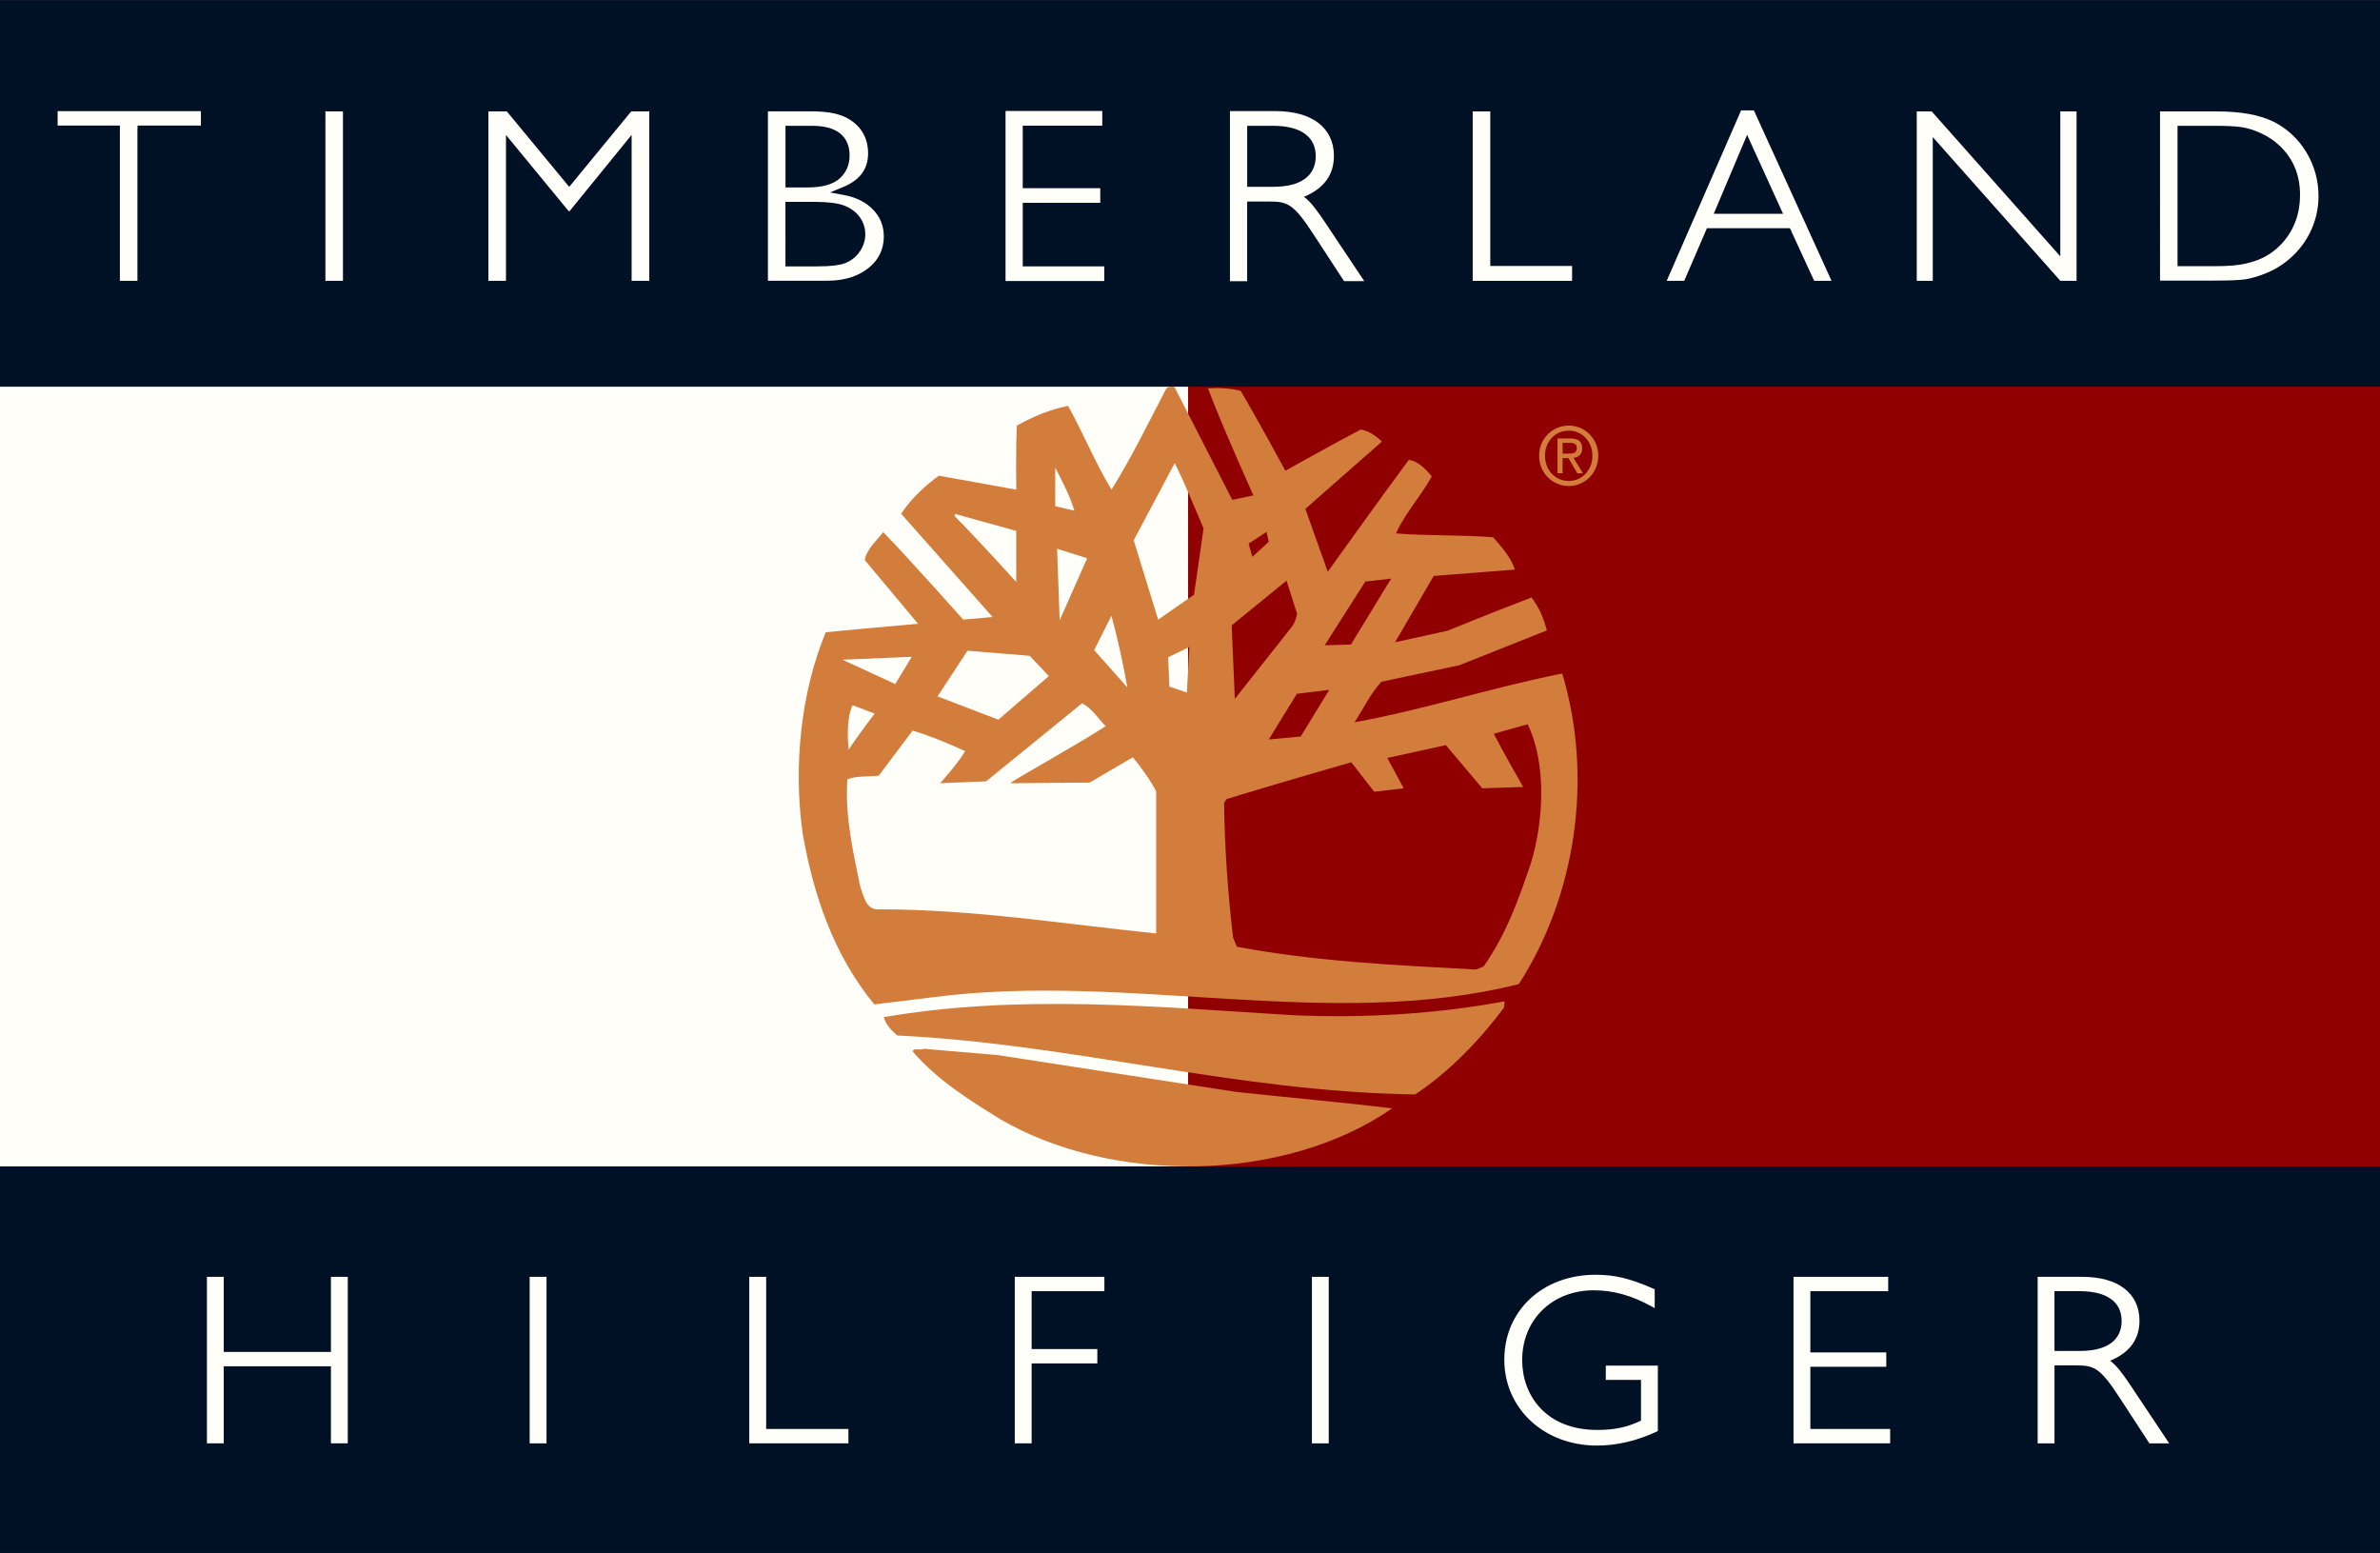 <?xml version="1.0" encoding="utf-8"?>
<!-- Generator: Adobe Illustrator 25.4.1, SVG Export Plug-In . SVG Version: 6.00 Build 0)  -->
<svg version="1.1" id="Layer_2_xA0_Image_00000103240879523869149330000006709242306044700319_"
	 xmlns="http://www.w3.org/2000/svg" xmlns:xlink="http://www.w3.org/1999/xlink" x="0px" y="0px" viewBox="0 0 583.63 380.74"
	 style="enable-background:new 0 0 583.63 380.74;" xml:space="preserve">
<rect x="0" y="0" width="583.63" height="380.74" fill="#333333" stroke="none"/>
<style type="text/css">
	.st0{fill-rule:evenodd;clip-rule:evenodd;fill:#910000;}
	.st1{fill-rule:evenodd;clip-rule:evenodd;fill:#FFFEF8;}
	.st2{fill-rule:evenodd;clip-rule:evenodd;fill:#001125;}
	.st3{fill:#D27D3B;}
	.st4{fill:#FFFEF9;}
</style>
<g>
	<rect x="291.34" y="94.8" class="st0" width="292.29" height="191.17"/>
	<rect x="-0.95" y="94.8" class="st1" width="292.29" height="191.17"/>
	<rect x="-0.95" y="0.04" class="st2" width="584.58" height="94.76"/>
	<rect x="-0.95" y="285.98" class="st2" width="584.58" height="94.76"/>
	<g>
		<path class="st3" d="M374.62,177.57l-8.31,2.33c2.2,4.34,7.21,13.05,7.21,13.05l-10.03,0.32l-8.93-10.58
			c-4.39,0.94-14.35,3.15-14.35,3.15l4.01,7.43l-7.23,0.84l-5.62-7.22c0,0-20.53,5.91-30.58,9.02l-0.62,0.93
			c0.15,11.2,0.94,22.23,2.19,32.95l0.94,2.33c19.13,3.58,38.41,4.51,58.64,5.59l1.88-0.77c5.49-7.77,8.62-16.47,11.6-25.34
			C378.54,201.35,379.31,187.21,374.62,177.57 M209.06,172.9c-1.41,3.12-1.26,7.62-0.94,10.9c1.88-2.96,6.37-8.85,6.37-8.85
			L209.06,172.9z M265.34,172.44l-23.51,19.12l-11.28,0.47c0,0,4.56-5.07,6.13-7.88c-4.08-1.85-8.65-3.77-12.88-5.03l-8.31,11.05
			c-2.67,0.31-5.65,0-7.69,0.93c-0.62,9.17,1.42,17.71,3.14,26.25c0.79,2.18,1.41,5.92,4.7,5.6c23.2,0,45,3.57,67.88,5.91v-34.81
			c-1.09-2.34-4.15-6.53-5.71-8.39l-10.59,6.21l-19.44,0.16c-0.16-0.32,15.99-9.18,23.36-13.99
			C269.11,176.01,267.85,173.68,265.34,172.44 M318.02,170.11l-6.89,11.19l7.83-0.72l7.02-11.45L318.02,170.11z M206.6,161.75
			l12.94,5.96l4.05-6.68L206.6,161.75z M237.25,159.54l-7.34,11.2l14.92,5.71l12.37-10.69l-4.71-4.97L237.25,159.54z M291.68,158.61
			l-5.23,2.53l0.31,7.19l4.29,1.46L291.68,158.61z M272.55,150.98l-4.24,8.41l8.15,9.16C275.37,162.49,274.12,156.74,272.55,150.98
			 M302.03,153.33l0.78,18.02l13.64-17.26c1.23-1.27,1.63-3.61,1.63-3.61l-2.59-8.12L302.03,153.33z M341.14,141.86l-6.34,0.73
			l-9.96,15.62l6.44-0.19L341.14,141.86z M259.23,134.54l0.62,17.55l6.75-15.23L259.23,134.54z M310.57,130.41l-4.38,2.88l0.92,3.24
			l4.01-3.7L310.57,130.41z M234.14,125.98v0.62c5.01,4.97,15.06,16.07,15.06,16.07v-12.51L234.14,125.98z M258.76,114.63v9.48
			l4.7,1.09C262.36,121.46,260.48,118.05,258.76,114.63 M288.07,113.54l-10.06,18.92l5.99,19.47l8.8-6.12l2.34-16.26
			C292.78,124.11,290.58,118.5,288.07,113.54 M302.18,122.55l5.18-1.09c0,0-7.84-17.4-11.13-26.25c2.82-0.16,5.49,0,8,0.61
			c3.92,6.57,10.97,19.59,10.97,19.59s12.24-6.84,18.51-10.11c1.88,0.32,3.75,1.56,5.16,2.96l-18.77,16.51l5.5,15.41
			c0,0,13.27-18.55,19.86-27.42c2.36,0.31,4.24,2.33,5.65,4.04c-2.66,4.82-6.75,9.32-8.78,13.98c7.99,0.64,15.99,0.32,23.83,0.94
			c2.04,2.35,4.39,4.97,5.32,7.93l-19.9,1.55l-9.48,16.26l12.89-2.82c0,0,10.05-4.13,20.58-8.16c1.88,2.48,2.98,5.13,3.76,8.08
			l-21.47,8.54l-19.13,4.05c-2.82,3.11-4.39,6.68-6.58,9.94c17.09-3.1,33.7-8.54,50.95-11.96c7.69,25.64,3.3,54.55-10.66,76.15
			c-46.56,11.66-95.95-3.11-144.08,3.27l-13.95,1.71c-9.87-11.97-14.89-26.58-17.56-41.81c-2.35-16.63-0.47-34.66,5.64-49.43
			c1.39-0.2,22.64-2.08,22.64-2.08l-13.07-15.64c0.47-2.64,2.82-4.66,4.54-6.84c6.82,7.06,19.6,21.45,19.6,21.45l7.21-0.63
			l-22.42-25.32c2.19-3.43,5.96-7,9.25-9.33l18.97,3.42c0,0-0.15-10.1,0.16-15.71c3.91-2.18,8.3-4.03,12.54-4.82
			c3.76,6.69,6.58,13.84,10.66,20.52c4.86-7.77,9.1-16.47,13.48-24.86c0.47-0.32,1.42-0.64,2.03-0.16L302.18,122.55z"/>
		<path class="st3" d="M368.82,247.04c-5.8,7.78-13.33,15.7-21.79,21.29c-43.9-0.62-84.19-12.43-127-14.45
			c-1.41-1.25-2.82-2.64-3.29-4.5c33.39-5.75,67.25-2.49,100.33-0.47c17.25,0.77,35.44-0.31,51.9-3.42L368.82,247.04z"/>
		<path class="st3" d="M303.13,267.71c12.7,1.39,25.55,2.49,38.25,4.04c-26.5,18.34-68.67,18.65-96.11,2.64
			c-7.53-4.67-15.52-9.64-21.48-16.63c0.31-0.93,1.88-0.16,2.82-0.62l18.19,1.56L303.13,267.71z"/>
		<polygon class="st4" points="49.27,27.25 49.27,30.78 34.77,30.78 33.74,30.78 33.7,31.79 33.7,68.86 29.4,68.86 29.4,31.79 
			29.4,30.78 28.36,30.78 14.13,30.78 14.13,27.25 		"/>
		<rect x="79.8" y="27.31" class="st4" width="4.3" height="41.54"/>
		<path class="st4" d="M210.4,67.31c2.08-1.02,3.68-2.34,4.74-3.92c1.05-1.57,1.59-3.39,1.59-5.41c0-2.57-0.85-4.71-2.61-6.55
			c-1.79-1.87-4.14-3.05-7.2-3.62l-3.38-0.63l3.17-1.3c4.14-1.7,6.16-4.41,6.16-8.27c0-2.05-0.48-3.8-1.47-5.35
			c-0.97-1.52-2.42-2.74-4.29-3.62c-1.91-0.89-4.66-1.34-8.16-1.34h-10.64v41.54h14.05C205.57,68.86,208.28,68.34,210.4,67.31
			 M192.62,44.95v-13.1v-1.01h1.04h5.48c7.6,0,9.2,3.96,9.2,7.28c0,2.31-0.84,4.22-2.49,5.68c-1.65,1.45-4.25,2.16-7.95,2.16h-4.24
			h-1.04V44.95z M193.65,65.32h-1.04v-1.01V50.5v-1.01h1.04h5.96c3.33,0,5.73,0.29,7.32,0.88c1.66,0.61,2.96,1.57,3.87,2.82
			c0.92,1.28,1.39,2.7,1.39,4.23c0,1.49-0.44,2.89-1.3,4.17c-0.85,1.28-2.01,2.24-3.45,2.85c-1.37,0.59-3.83,0.88-7.51,0.88H193.65z
			"/>
		<polygon class="st4" points="139.58,45.81 138.77,44.83 124.28,27.31 119.77,27.31 119.77,68.86 124.08,68.86 124.08,33.1 
			125.93,35.34 139.47,51.79 139.65,51.79 153.04,35.34 154.89,33.07 154.89,35.97 154.89,68.86 159.22,68.86 159.22,27.31 
			154.79,27.31 140.39,44.83 		"/>
		<polygon class="st4" points="365.45,64.19 365.45,27.32 361.14,27.32 361.14,68.86 385.51,68.86 385.51,65.21 366.49,65.21 
			365.45,65.21 		"/>
		<path class="st4" d="M418.58,55.95h0.69h19h0.67l0.27,0.6l5.67,12.31h4.26l-19.05-41.8h-3.13l-18.25,41.8h4.3l5.3-12.29
			L418.58,55.95z M420.84,51.02l6.67-15.78l0.92-2.18l0.98,2.16l7.19,15.78l0.65,1.42h-1.6H421.8h-1.55L420.84,51.02z"/>
		<path class="st4" d="M550.62,68.48c1.34-0.22,2.83-0.64,4.4-1.24c2.75-1.02,5.17-2.53,7.21-4.49c2.02-1.92,3.6-4.17,4.68-6.69
			c1.09-2.53,1.64-5.21,1.64-7.96c0-3.87-1-7.5-2.98-10.77c-1.98-3.27-4.67-5.78-8-7.46c-3.37-1.69-8.05-2.55-13.9-2.55h-13.98V68.8
			h13.06C546.62,68.8,549.27,68.69,550.62,68.48 M533.98,65.26v-1.01v-32.4v-1.01h1.04h7.97c3.09,0,5.39,0.12,6.84,0.36
			c1.48,0.24,3.05,0.74,4.65,1.49c1.62,0.74,3.09,1.71,4.37,2.89c3.43,3.14,5.17,7.24,5.17,12.18c0,5.01-1.69,9.23-5.02,12.53
			c-1.03,1.02-2.2,1.88-3.46,2.58c-1.25,0.7-2.78,1.27-4.68,1.72c-1.83,0.45-4.35,0.67-7.68,0.67h-8.17H533.98z"/>
		<polygon class="st4" points="473.69,27.31 470.03,27.31 470.03,68.86 473.96,68.86 473.96,36.32 473.96,33.6 475.77,35.65 
			505.25,68.86 509.22,68.86 509.22,27.31 505.23,27.31 505.23,60.14 505.23,62.85 503.41,60.8 		"/>
		<path class="st4" d="M324.64,54.08c-1.79-2.62-3.25-4.65-4.88-5.83c4.88-2.02,7.35-5.38,7.35-10.01c0-6.89-5.35-11-14.31-11
			h-11.19v41.7h4.22V49.41h5.13c4.69,0,6.13,0.32,11.2,8.14l7.43,11.38h4.96L324.64,54.08z M322.65,38.28
			c0,4.85-3.69,7.52-10.39,7.52h-6.42V30.84h6.29C318.91,30.84,322.65,33.48,322.65,38.28"/>
		<polygon class="st4" points="250.8,49.73 269.81,49.73 269.81,46.14 250.8,46.14 250.8,30.81 270.3,30.81 270.3,27.21 
			246.58,27.21 246.58,68.9 270.79,68.9 270.79,65.31 250.8,65.31 		"/>
		<polygon class="st4" points="248.85,353.87 252.98,353.87 252.98,334.28 269.09,334.28 269.09,330.76 252.98,330.76 
			252.98,316.57 270.82,316.57 270.82,313.05 248.85,313.05 		"/>
		<polygon class="st4" points="187.88,313.05 183.74,313.05 183.74,353.87 208.05,353.87 208.05,350.35 187.88,350.35 		"/>
		<polygon class="st4" points="81.15,331.46 54.87,331.46 54.87,313.05 50.74,313.05 50.74,353.87 54.87,353.87 54.87,334.98 
			81.15,334.98 81.15,353.87 85.28,353.87 85.28,313.05 81.15,313.05 		"/>
		<rect x="129.89" y="313.05" class="st4" width="4.13" height="40.83"/>
		<rect x="321.71" y="313.05" class="st4" width="4.13" height="40.83"/>
		<polygon class="st4" points="443.94,335.1 462.56,335.1 462.56,331.58 443.94,331.58 443.94,316.57 463.03,316.57 463.03,313.05 
			439.81,313.05 439.81,353.87 463.51,353.87 463.51,350.35 443.94,350.35 		"/>
		<path class="st4" d="M522.23,339.33c-1.75-2.57-3.18-4.55-4.78-5.71c4.78-1.97,7.2-5.27,7.2-9.8c0-6.74-5.24-10.77-14.01-10.77
			h-10.96v40.83h4.13v-19.12h5.03c4.59,0,6,0.32,10.97,7.97l7.27,11.15h4.86L522.23,339.33z M520.27,323.86
			c0,4.75-3.61,7.36-10.18,7.36h-6.29v-14.66h6.16C516.62,316.57,520.27,319.16,520.27,323.86"/>
		<path class="st4" d="M393.79,338.32h8.62v9.99c-3.4,1.62-6.53,2.28-10.71,2.28c-12.73,0-18.43-8.6-18.43-17.12
			c0-9.92,7.38-17.12,17.54-17.12c4.82,0,9.34,1.27,14.25,3.98l0.71,0.39v-4.63l-0.29-0.12c-5.79-2.53-9.51-3.43-14.2-3.43
			c-12.97,0-22.39,8.76-22.39,20.82c0,12,9.75,21.06,22.69,21.06c4.89,0,9.83-1.15,14.69-3.43l0.27-0.13v-16.04h-12.76V338.32z"/>
		<path class="st3" d="M377.43,111.73c0-4.25,3.33-7.39,7.27-7.39c3.89,0,7.23,3.14,7.23,7.39c0,4.3-3.34,7.43-7.23,7.43
			C380.76,119.16,377.43,116.03,377.43,111.73 M384.7,117.92c3.23,0,5.8-2.63,5.8-6.19c0-3.51-2.57-6.15-5.8-6.15
			c-3.28,0-5.83,2.64-5.83,6.15C378.87,115.3,381.42,117.92,384.7,117.92 M383.19,116.03h-1.25v-8.54h3.13
			c1.94,0,2.92,0.74,2.92,2.42c0,1.53-0.93,2.2-2.14,2.36l2.34,3.77h-1.39l-2.19-3.72h-1.43V116.03z M384.69,111.21
			c1.06,0,1.99-0.08,1.99-1.39c0-1.05-0.91-1.25-1.8-1.25h-1.69v2.64H384.69z"/>
	</g>
</g>
</svg>
